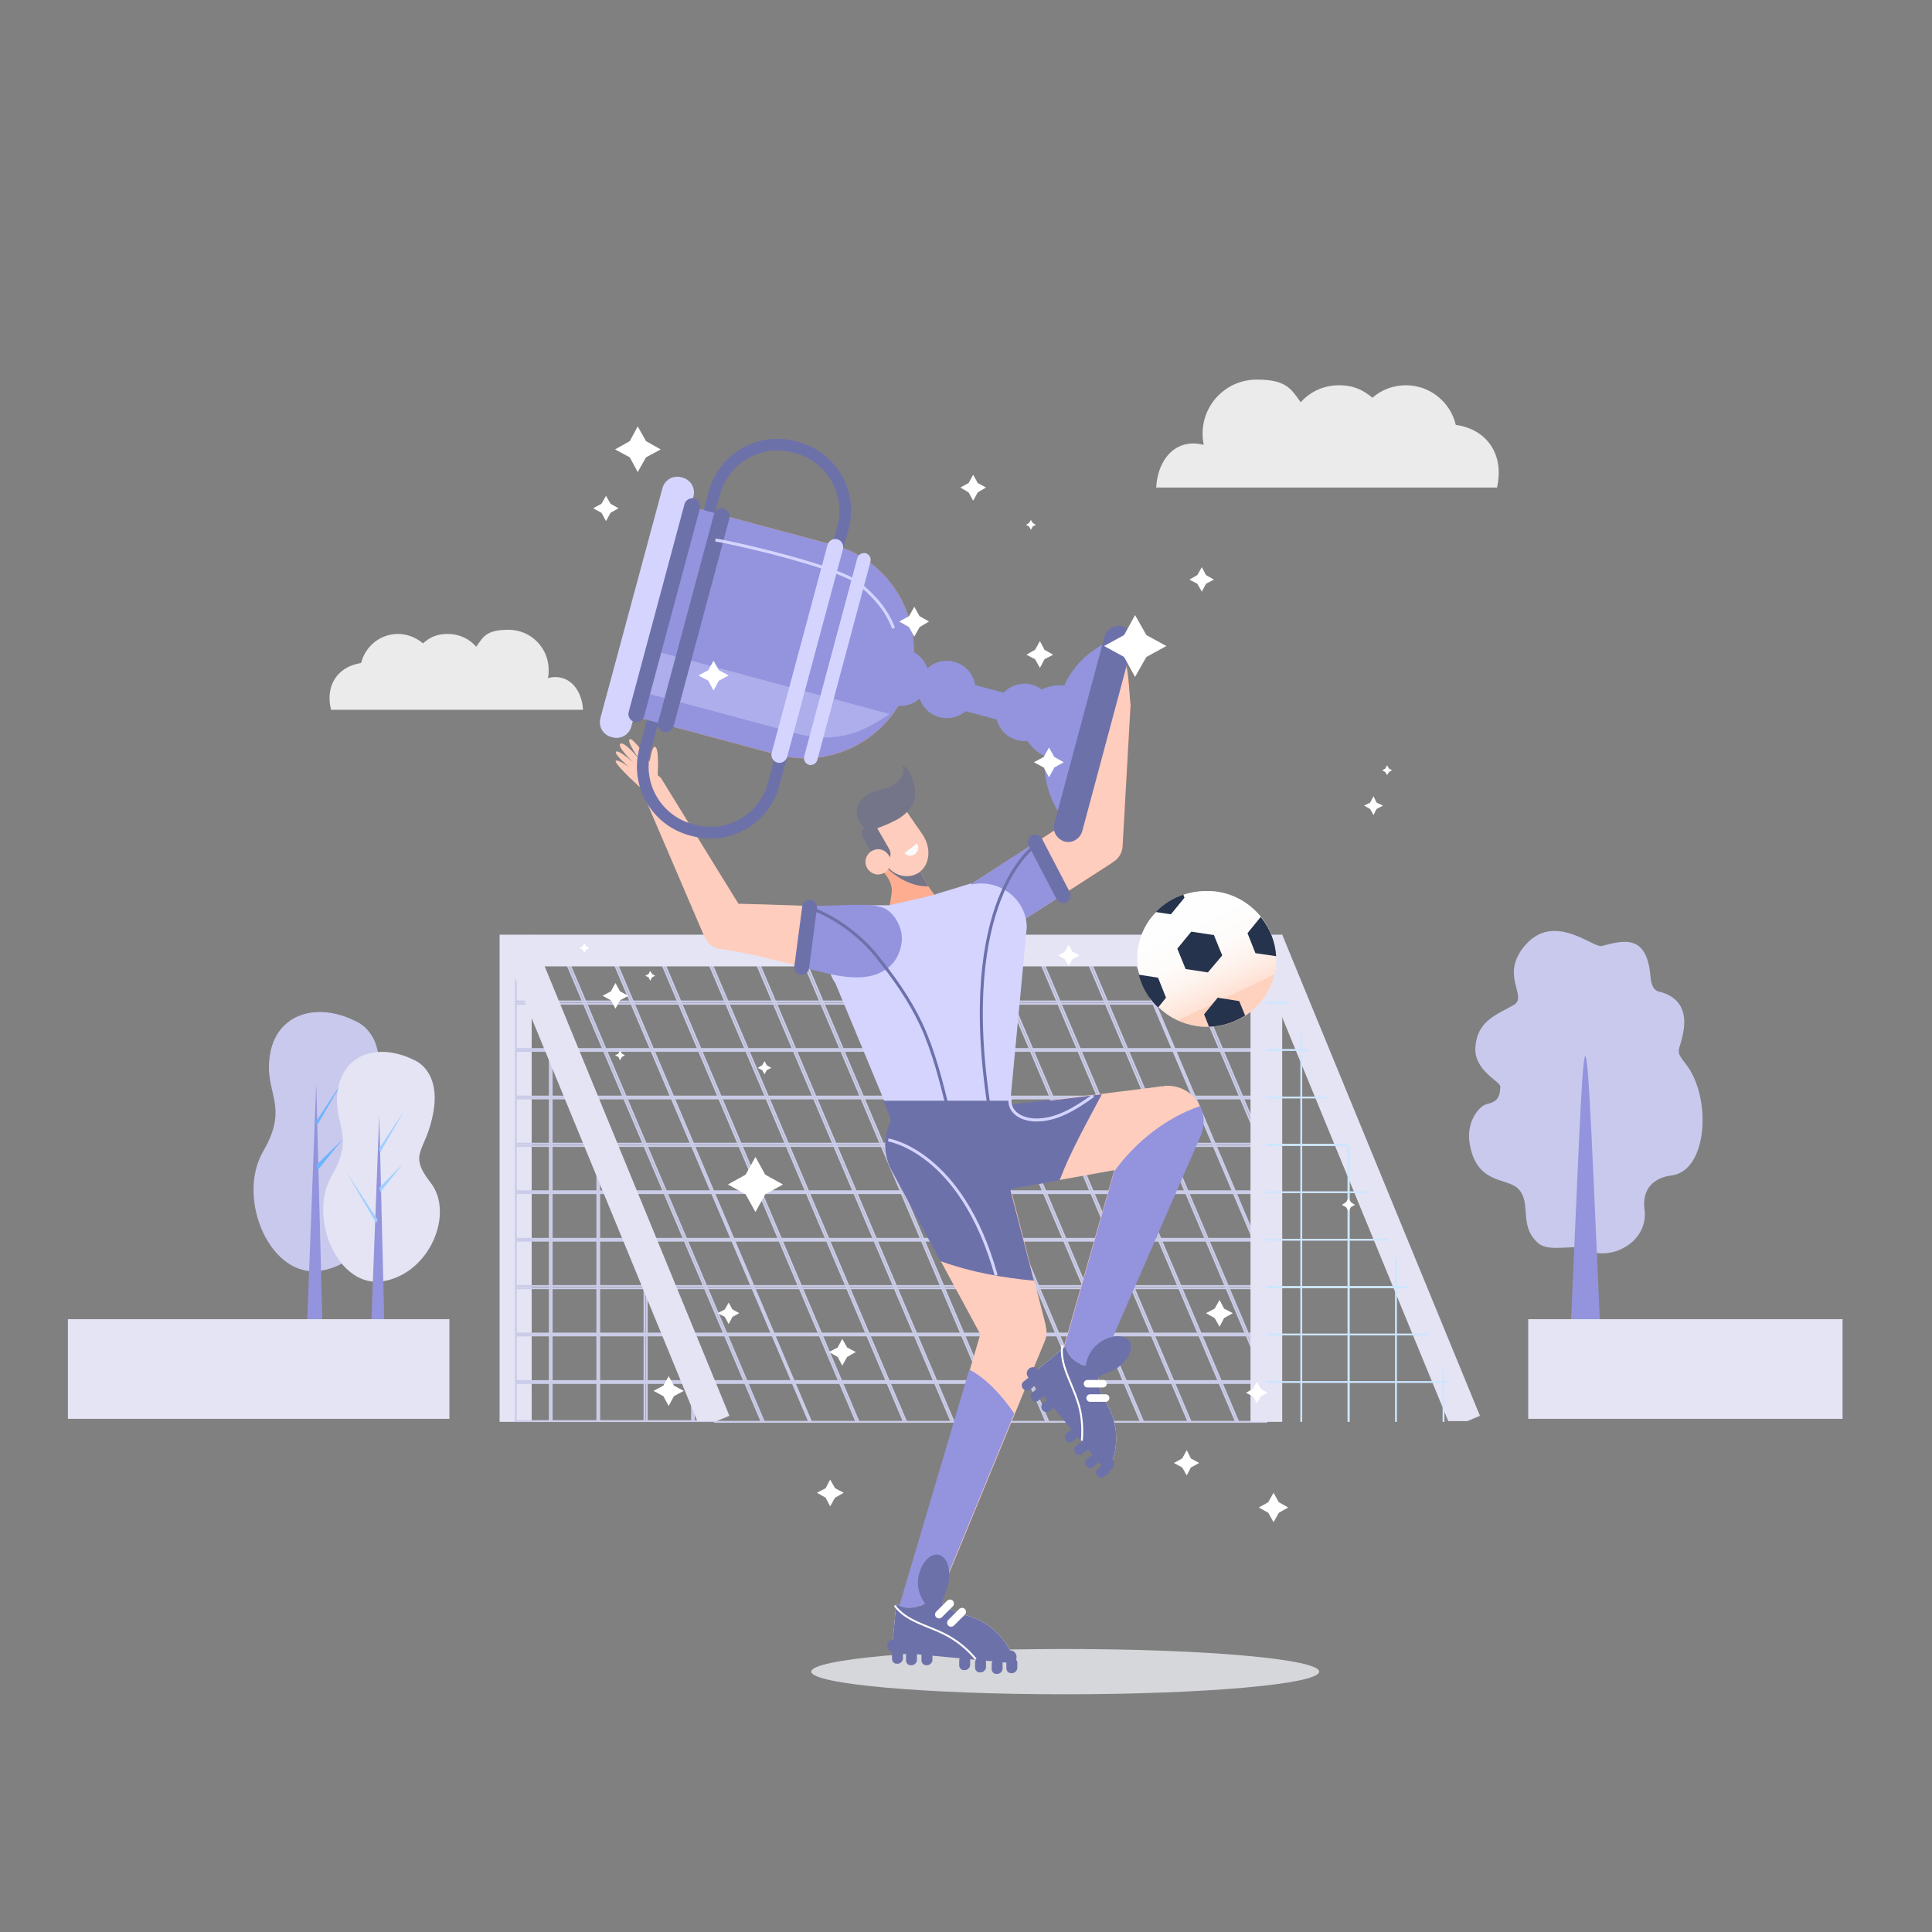 <?xml version="1.0" encoding="UTF-8"?>
<svg id="Layer_1" data-name="Layer 1" xmlns="http://www.w3.org/2000/svg" xmlns:xlink="http://www.w3.org/1999/xlink" version="1.1" viewBox="0 0 512 512">
  <rect x="0" y="0" width="512" height="512" fill="#808080" stroke="none"/>
  <defs>
    <style>
      .cls-1, .cls-2, .cls-3, .cls-4, .cls-5, .cls-6, .cls-7, .cls-8, .cls-9, .cls-10, .cls-11, .cls-12, .cls-13, .cls-14, .cls-15, .cls-16, .cls-17, .cls-18, .cls-19, .cls-20, .cls-21, .cls-22, .cls-23 {
        stroke-width: 0px;
      }

      .cls-1, .cls-17 {
        fill: #e4e4f5;
      }

      .cls-24 {
        stroke: #fff;
        stroke-width: .5px;
      }

      .cls-24, .cls-25, .cls-26, .cls-13, .cls-27, .cls-28, .cls-29, .cls-30 {
        fill: none;
      }

      .cls-24, .cls-25, .cls-26, .cls-27, .cls-28, .cls-29, .cls-30 {
        stroke-miterlimit: 10;
      }

      .cls-31 {
        clip-path: url(#clippath);
      }

      .cls-2, .cls-6 {
        fill: #9394dd;
      }

      .cls-3 {
        fill: #747589;
      }

      .cls-4 {
        fill: #6db4fc;
      }

      .cls-4, .cls-6, .cls-9, .cls-26, .cls-14, .cls-16, .cls-17, .cls-18 {
        fill-rule: evenodd;
      }

      .cls-5 {
        fill: #fd9506;
      }

      .cls-32 {
        clip-path: url(#clippath-1);
      }

      .cls-33 {
        clip-path: url(#clippath-3);
      }

      .cls-34 {
        clip-path: url(#clippath-2);
      }

      .cls-25, .cls-26, .cls-30 {
        stroke: #cacce8;
        stroke-width: .5px;
      }

      .cls-7 {
        fill: #6d71aa;
      }

      .cls-8 {
        fill: #ffad91;
      }

      .cls-9 {
        fill: #d5d7db;
      }

      .cls-10 {
        fill: #fbfbfb;
      }

      .cls-11 {
        fill: #ffcdbd;
      }

      .cls-12 {
        fill: url(#linear-gradient);
        opacity: .5;
      }

      .cls-13, .cls-30 {
        clip-rule: evenodd;
      }

      .cls-27, .cls-28 {
        stroke: #6d71aa;
      }

      .cls-27, .cls-29 {
        stroke-width: .8px;
      }

      .cls-14 {
        fill: #c9c9ee;
      }

      .cls-15, .cls-21 {
        fill: #d4d4ff;
      }

      .cls-16 {
        fill: #9ecfff;
      }

      .cls-18 {
        fill: #ebebeb;
      }

      .cls-19 {
        fill: #cde6ff;
      }

      .cls-28 {
        stroke-width: 3.1px;
      }

      .cls-20 {
        fill: #fff;
      }

      .cls-29 {
        stroke: #d4d4ff;
      }

      .cls-21 {
        opacity: .4;
      }

      .cls-22 {
        fill: #26334c;
      }

      .cls-23 {
        fill: #c15b37;
      }
    </style>
    <clipPath id="clippath">
      <polygon class="cls-13" points="-216.5 376.8 -163.7 376.8 -216.5 251.9 -216.5 376.8 -216.5 376.8"/>
    </clipPath>
    <clipPath id="clippath-1">
      <polygon class="cls-30" points="189.4 376.8 335.6 376.8 335.6 251.9 136.7 251.9 189.4 376.8 189.4 376.8"/>
    </clipPath>
    <clipPath id="clippath-2">
      <polygon class="cls-30" points="189.3 376.6 136.7 251.9 136.7 376.6 189.3 376.6 189.3 376.6"/>
    </clipPath>
    <clipPath id="clippath-3">
      <polygon class="cls-13" points="335.5 376.8 388.3 376.8 335.5 251.9 335.5 376.8 335.5 376.8"/>
    </clipPath>
    <linearGradient id="linear-gradient" x1="933.7" y1="40.2" x2="912.6" y2="8.9" gradientTransform="translate(-508.7 106.8) rotate(8.6) scale(.9 .9)" gradientUnits="userSpaceOnUse">
      <stop offset="0" stop-color="#fda67e"/>
      <stop offset="0" stop-color="#fdad88"/>
      <stop offset="0" stop-color="#fdc3a8"/>
      <stop offset=".1" stop-color="#fed6c3"/>
      <stop offset=".2" stop-color="#fee5d9"/>
      <stop offset=".3" stop-color="#fef0ea"/>
      <stop offset=".4" stop-color="#fef9f6"/>
      <stop offset=".6" stop-color="#fefdfd"/>
      <stop offset="1" stop-color="#fff"/>
    </linearGradient>
  </defs>
  <g class="cls-31">
    <polygon class="cls-19" points="56.8 253.4 -219.7 253.4 -219.7 252.9 56.8 252.9 56.8 253.4 56.8 253.4"/>
    <polygon class="cls-19" points="56.8 266 -219.7 266 -219.7 265.4 56.8 265.4 56.8 266 56.8 266"/>
    <polygon class="cls-19" points="56.8 278.5 -219.7 278.5 -219.7 278 56.8 278 56.8 278.5 56.8 278.5"/>
    <polygon class="cls-19" points="56.8 291.1 -219.7 291.1 -219.7 290.6 56.8 290.6 56.8 291.1 56.8 291.1"/>
    <polygon class="cls-19" points="56.8 303.7 -219.7 303.7 -219.7 303.1 56.8 303.1 56.8 303.7 56.8 303.7"/>
    <polygon class="cls-19" points="56.8 316.2 -219.7 316.2 -219.7 315.7 56.8 315.7 56.8 316.2 56.8 316.2"/>
    <polygon class="cls-19" points="56.8 328.8 -219.7 328.8 -219.7 328.3 56.8 328.3 56.8 328.8 56.8 328.8"/>
    <polygon class="cls-19" points="56.8 341.4 -219.7 341.4 -219.7 340.8 56.8 340.8 56.8 341.4 56.8 341.4"/>
    <polygon class="cls-19" points="56.8 353.9 -219.7 353.9 -219.7 353.4 56.8 353.4 56.8 353.9 56.8 353.9"/>
    <polygon class="cls-19" points="56.8 366.5 -219.7 366.5 -219.7 366 56.8 366 56.8 366.5 56.8 366.5"/>
  </g>
  <path class="cls-14" d="M94.2,270.6s7.9,2.8,5.9,15.2c-2.1,12.4-8,12.3-.9,21.4,7.1,9.1-.1,26.9-13.8,29.5-13.7,2.6-22.9-19-15.7-31.5,7.3-12.5,0-15.4,1.9-26,1.9-10.6,12.4-13.7,22.6-8.6h0Z"/>
  <polygon class="cls-6" points="83.8 287.1 85.7 361 81 361 83.8 287.1 83.8 287.1"/>
  <polygon class="cls-4" points="83.7 297.3 84.1 298.1 91.3 285.8 83.7 297.3 83.7 297.3"/>
  <polygon class="cls-4" points="84.2 310.1 90.9 301.8 83.8 308.8 84.2 310.1 84.2 310.1"/>
  <path class="cls-17" d="M109.7,280.9s7,2.5,5.2,13.5c-1.8,11-7.1,10.9-.8,19,6.3,8,0,23.8-12.3,26.1-12.2,2.3-20.3-16.8-13.9-27.9,6.5-11.1,0-13.6,1.7-23.1s11-12.1,20.1-7.6h0Z"/>
  <polygon class="cls-6" points="100.5 295.5 102.1 361 98 361 100.5 295.5 100.5 295.5"/>
  <polygon class="cls-16" points="100.4 304.5 100.8 305.3 107.1 294.4 100.4 304.5 100.4 304.5"/>
  <polygon class="cls-16" points="100.1 323.3 91.7 310.5 99.7 324.1 100.1 323.3 100.1 323.3"/>
  <polygon class="cls-16" points="100.8 315.9 106.7 308.5 100.5 314.8 100.8 315.9 100.8 315.9"/>
  <path class="cls-14" d="M401.2,266.3c-4.7,2.7-9.7,4.2-10.2,11.2-.5,6.2,6.7,9.1,6.6,10.5-.1,2.9-.9,4-3.6,4.6-2,.5-5.3,4.5-4.6,9.9,1.6,11.4,9.6,9.5,12.8,12.4,1,.9,1.5,2.1,1.8,3.4.7,3.5-.3,7.8,3.7,11.2,2.9,2.5,10.1.1,12.4,1.5,6.3,3.6,17-1.6,15.7-10.7-.5-3.7,1-8,7.2-8.8,9.6-1.2,10.7-20.8,3.7-29.6-2.6-3.3-1.9-3-1-6.6,1-3.8,1.8-10-5.2-12.3-.9-.3-2.7,0-3.1-4.1-.9-11.3-6.9-9.8-12.9-8.2-2.3.6-12.7-9.2-20.4-.1-6.8,8,1,13.4-3,15.8h0Z"/>
  <path class="cls-6" d="M415.5,368.3h9.3c-5.5-121.8-4-113.9-9.3,0h0Z"/>
  <path class="cls-18" d="M87.7,188.1h66.8c-.3-5.6-4-9.8-9.3-8.4.2-.7.2-1.5.2-2.2,0-5.8-4.7-10.6-10.6-10.6s-6.7,1.8-8.6,4.5c-1.8-2.1-4.5-3.4-7.5-3.4s-4.8.9-6.6,2.5c-1.8-1.5-4.1-2.5-6.6-2.5-4.8,0-8.7,3.3-9.8,7.7-5.9.9-9.6,5.6-8,12.3h0Z"/>
  <path class="cls-18" d="M396.6,129.2h-90.2c.4-7.6,5.3-13.2,12.6-11.3-.2-1-.3-2-.3-3,0-7.9,6.4-14.3,14.3-14.3s9.1,2.4,11.7,6c2.5-2.8,6.1-4.5,10.1-4.5s6.5,1.3,8.9,3.3c2.4-2.1,5.5-3.3,8.9-3.3,6.4,0,11.8,4.5,13.2,10.5,8,1.1,13,7.6,10.9,16.7h0Z"/>
  <polygon class="cls-17" points="405 376 488.3 376 488.3 349.6 405 349.6 405 376 405 376"/>
  <polygon class="cls-17" points="18 376 119.1 376 119.1 349.6 18 349.6 18 376 18 376"/>
  <g>
    <g class="cls-32">
      <polygon class="cls-25" points="86.5 251.7 140.9 380 140.5 380.2 86 252 86.5 251.7 86.5 251.7"/>
      <polygon class="cls-25" points="99 251.7 153.5 380 153 380.2 98.6 252 99 251.7 99 251.7"/>
      <polygon class="cls-25" points="111.6 251.7 166.1 380 165.6 380.2 111.1 252 111.6 251.7 111.6 251.7"/>
      <polygon class="cls-25" points="124.2 251.7 178.6 380 178.2 380.2 123.7 252 124.2 251.7 124.2 251.7"/>
      <polygon class="cls-25" points="136.8 251.7 191.2 380 190.7 380.2 136.3 252 136.8 251.7 136.8 251.7"/>
      <polygon class="cls-25" points="149.3 251.7 203.8 380 203.3 380.2 148.8 252 149.3 251.7 149.3 251.7"/>
      <polygon class="cls-25" points="161.9 251.7 216.3 380 215.9 380.2 161.4 252 161.9 251.7 161.9 251.7"/>
      <polygon class="cls-25" points="174.5 251.7 228.9 380 228.4 380.2 174 252 174.5 251.7 174.5 251.7"/>
      <polygon class="cls-25" points="187 251.7 241.5 380 241 380.2 186.5 252 187 251.7 187 251.7"/>
      <polygon class="cls-25" points="199.6 251.7 254.1 380 253.6 380.2 199.1 252 199.6 251.7 199.6 251.7"/>
      <polygon class="cls-25" points="212.2 251.7 266.6 380 266.1 380.2 211.7 252 212.2 251.7 212.2 251.7"/>
      <polygon class="cls-25" points="224.7 251.7 279.2 380 278.7 380.2 224.2 252 224.7 251.7 224.7 251.7"/>
      <polygon class="cls-25" points="237.3 251.7 291.8 380 291.3 380.2 236.8 252 237.3 251.7 237.3 251.7"/>
      <polygon class="cls-25" points="249.9 251.7 304.3 380 303.8 380.2 249.4 252 249.9 251.7 249.9 251.7"/>
      <polygon class="cls-25" points="262.4 251.7 316.9 380 316.4 380.2 261.9 252 262.4 251.7 262.4 251.7"/>
      <polygon class="cls-25" points="275 251.7 329.5 380 329 380.2 274.5 252 275 251.7 275 251.7"/>
      <polygon class="cls-25" points="287.6 251.7 342 380 341.5 380.2 287.1 252 287.6 251.7 287.6 251.7"/>
      <polygon class="cls-25" points="300.1 251.7 354.6 380 354.1 380.2 299.7 252 300.1 251.7 300.1 251.7"/>
      <polygon class="cls-25" points="312.7 251.7 367.2 380 366.7 380.2 312.2 252 312.7 251.7 312.7 251.7"/>
      <polygon class="cls-25" points="325.3 251.7 379.7 380 379.2 380.2 324.8 252 325.3 251.7 325.3 251.7"/>
      <polygon class="cls-25" points="350.7 253.4 74.2 253.4 74.2 252.9 350.7 252.9 350.7 253.4 350.7 253.4"/>
      <polygon class="cls-25" points="356 266 79.5 266 79.5 265.4 356 265.4 356 266 356 266"/>
      <polygon class="cls-25" points="361.4 278.5 84.9 278.5 84.9 278 361.4 278 361.4 278.5 361.4 278.5"/>
      <polygon class="cls-25" points="366.7 291.1 90.2 291.1 90.2 290.6 366.7 290.6 366.7 291.1 366.7 291.1"/>
      <polygon class="cls-25" points="372.1 303.7 95.6 303.7 95.6 303.1 372.1 303.1 372.1 303.7 372.1 303.7"/>
      <polygon class="cls-25" points="377.4 316.2 100.9 316.2 100.9 315.7 377.4 315.7 377.4 316.2 377.4 316.2"/>
      <polygon class="cls-25" points="382.7 328.8 106.2 328.8 106.2 328.3 382.7 328.3 382.7 328.8 382.7 328.8"/>
      <polygon class="cls-25" points="388.1 341.4 111.6 341.4 111.6 340.8 388.1 340.8 388.1 341.4 388.1 341.4"/>
      <polygon class="cls-25" points="393.4 353.9 116.9 353.9 116.9 353.4 393.4 353.4 393.4 353.9 393.4 353.9"/>
      <polygon class="cls-25" points="398.7 366.5 122.2 366.5 122.2 366 398.7 366 398.7 366.5 398.7 366.5"/>
    </g>
    <polygon class="cls-26" points="189.4 376.8 335.6 376.8 335.6 251.9 136.7 251.9 189.4 376.8 189.4 376.8"/>
  </g>
  <polygon class="cls-1" points="132.4 376.8 132.4 251.9 132.4 247.7 136.7 247.7 339.8 247.7 339.8 376.8 331.4 376.8 331.4 256.1 140.9 256.1 140.9 376.8 132.4 376.8 132.4 376.8"/>
  <g>
    <g class="cls-34">
      <polygon class="cls-25" points="146.2 251.8 146.2 380.1 145.7 380.1 145.7 251.8 146.2 251.8 146.2 251.8"/>
      <polygon class="cls-25" points="158.8 251.8 158.8 380.1 158.3 380.1 158.3 251.8 158.8 251.8 158.8 251.8"/>
      <polygon class="cls-25" points="171.4 251.8 171.4 380.1 170.8 380.1 170.8 251.8 171.4 251.8 171.4 251.8"/>
      <polygon class="cls-25" points="183.9 251.8 183.9 380.1 183.4 380.1 183.4 251.8 183.9 251.8 183.9 251.8"/>
      <polygon class="cls-25" points="409.9 253.4 133.4 253.4 133.4 252.9 409.9 252.9 409.9 253.4 409.9 253.4"/>
      <polygon class="cls-25" points="409.9 266 133.4 266 133.4 265.4 409.9 265.4 409.9 266 409.9 266"/>
      <polygon class="cls-25" points="409.9 278.5 133.4 278.5 133.4 278 409.9 278 409.9 278.5 409.9 278.5"/>
      <polygon class="cls-25" points="409.9 291.1 133.4 291.1 133.4 290.6 409.9 290.6 409.9 291.1 409.9 291.1"/>
      <polygon class="cls-25" points="409.9 303.7 133.4 303.7 133.4 303.1 409.9 303.1 409.9 303.7 409.9 303.7"/>
      <polygon class="cls-25" points="409.9 316.2 133.4 316.2 133.4 315.7 409.9 315.7 409.9 316.2 409.9 316.2"/>
      <polygon class="cls-25" points="409.9 328.8 133.4 328.8 133.4 328.3 409.9 328.3 409.9 328.8 409.9 328.8"/>
      <polygon class="cls-25" points="409.9 341.4 133.4 341.4 133.4 340.8 409.9 340.8 409.9 341.4 409.9 341.4"/>
      <polygon class="cls-25" points="409.9 353.9 133.4 353.9 133.4 353.4 409.9 353.4 409.9 353.9 409.9 353.9"/>
      <polygon class="cls-25" points="409.9 366.5 133.4 366.5 133.4 366 409.9 366 409.9 366.5 409.9 366.5"/>
    </g>
    <polygon class="cls-26" points="189.3 376.6 136.7 251.9 136.7 376.6 189.3 376.6 189.3 376.6"/>
  </g>
  <polygon class="cls-1" points="339.8 247.7 392.2 375.2 388.9 376.6 383.8 376.6 332.1 250.9 339.8 247.7 339.8 247.7"/>
  <polygon class="cls-1" points="140.9 247.7 193.3 375.2 189.9 376.6 184.8 376.6 133.1 250.9 140.9 247.7 140.9 247.7"/>
  <g class="cls-33">
    <polygon class="cls-19" points="345.1 251.8 345.1 380.1 344.6 380.1 344.6 251.8 345.1 251.8 345.1 251.8"/>
    <polygon class="cls-19" points="357.7 251.8 357.7 380.1 357.1 380.1 357.1 251.8 357.7 251.8 357.7 251.8"/>
    <polygon class="cls-19" points="370.2 251.8 370.2 380.1 369.7 380.1 369.7 251.8 370.2 251.8 370.2 251.8"/>
    <polygon class="cls-19" points="382.8 251.8 382.8 380.1 382.3 380.1 382.3 251.8 382.8 251.8 382.8 251.8"/>
    <polygon class="cls-19" points="608.8 253.4 332.3 253.4 332.3 252.9 608.8 252.9 608.8 253.4 608.8 253.4"/>
    <polygon class="cls-19" points="608.8 266 332.3 266 332.3 265.4 608.8 265.4 608.8 266 608.8 266"/>
    <polygon class="cls-19" points="608.8 278.5 332.3 278.5 332.3 278 608.8 278 608.8 278.5 608.8 278.5"/>
    <polygon class="cls-19" points="608.8 291.1 332.3 291.1 332.3 290.6 608.8 290.6 608.8 291.1 608.8 291.1"/>
    <polygon class="cls-19" points="608.8 303.7 332.3 303.7 332.3 303.1 608.8 303.1 608.8 303.7 608.8 303.7"/>
    <polygon class="cls-19" points="608.8 316.2 332.3 316.2 332.3 315.7 608.8 315.7 608.8 316.2 608.8 316.2"/>
    <polygon class="cls-19" points="608.8 328.8 332.3 328.8 332.3 328.3 608.8 328.3 608.8 328.8 608.8 328.8"/>
    <polygon class="cls-19" points="608.8 341.4 332.3 341.4 332.3 340.8 608.8 340.8 608.8 341.4 608.8 341.4"/>
    <polygon class="cls-19" points="608.8 353.9 332.3 353.9 332.3 353.4 608.8 353.4 608.8 353.9 608.8 353.9"/>
    <polygon class="cls-19" points="608.8 366.5 332.3 366.5 332.3 366 608.8 366 608.8 366.5 608.8 366.5"/>
  </g>
  <path class="cls-9" d="M282.3,437c37.2,0,67.3,2.7,67.3,6s-30.2,6-67.3,6-67.3-2.7-67.3-6,30.2-6,67.3-6h0Z"/>
  <g>
    <path class="cls-11" d="M308.5,287.9h-.9c0,.1-41.8,5.2-41.8,5.2-.2,0-.4,0-.6,0-6,1.1-10,6.8-8.9,12.8,1.1,6,6.8,10,12.8,8.9h0s26.2-4.7,26.2-4.7l-15,52.5c-.7,2.4.5,5,2.8,6,2.6,1.1,5.5,0,6.6-2.6l28.4-65.1c.6-1.5.9-3.2.7-4.9-.6-5.2-5.3-8.8-10.5-8.2Z"/>
    <g>
      <path class="cls-11" d="M239.6,249.8c-.4,2.5-1.8,5-4.1,6.7-6.6,5-16.5,1.1-23.7-.5-6.6-1.5-13.4-3.5-20.1-4.4,0,0-.8-.1-.8-.1-1.8-.2-3.4-1.4-4.2-3.2l-16.8-39.2c0-.2-.1-.4-.2-.5-.3-1.2.2-2.5,1.4-3.2,1-.6,2.1-.6,3.1,0,.4.2.8.6,1.1,1l14.1,22.9,6.3,10.2,7.4.2,11.7.4,10.8.3,6.4.2c.3,0,.6,0,.8,0,5.4.7,7.4,5,6.7,9.1Z"/>
      <path class="cls-8" d="M242.7,227.2c1,4,3,7.8,5.8,10.9-.5,1.3-1.8,2.1-3.1,2.8-1.3.7-2.8.7-4.2,1-2.6.5-4.5.6-5.7-1,.3-.6.6-3,.8-4.3.3-2.3-1.1-4.5-2.8-6.2,3-.9,6.4-1.9,9.2-3.1Z"/>
      <path class="cls-3" d="M246.1,235c-1.6-2.4-2.7-5-3.4-7.8-2.4,1.1-5.2,2-7.8,2.7,3,3,7.1,5.1,11.2,5Z"/>
      <path class="cls-23" d="M222.1,261.1l17.5,43.3,27.8-7.8,3.6-50.3c0-7.9-7.6-13.5-15.2-11.2l-27.3,8c-7.6,2.3-10.9,11.3-6.5,17.9Z"/>
      <path class="cls-11" d="M163.1,201.7c.5-.8,3.7,1.7,3.7,1.7,0,0-3.9-3.4-3.6-4.1.5-1,4.9,3,4.9,3,0,0-4.7-4.4-3.7-5.2,1-.8,5.1,4.2,5.1,4.2,0,0-3.6-4.9-2.6-5.4.9-.5,5.3,5.9,5.3,5.9,0,0,.5-3.9,1.3-3.9,1.1,0,.9,5.2.8,7.4,0,.6-.2,1.3-.5,1.8v.3c-1.1,1.7-3.4,2.1-4.8.7-2.7-2.5-6.2-6-5.8-6.4Z"/>
      <g>
        <path class="cls-23" d="M298.1,175.9c-.9-.1-1,3.5-1,3.5,0,0-.2-4.8-.8-5-1-.3-.7,5.1-.7,5.1,0,0-.5-5.9-1.6-5.7-1.1.2,0,6,0,6,0,0-1.4-5.4-2.4-5.1-.9.3,1.2,7.3,1.2,7.3,0,0-3.1-2.2-3.6-1.6-.8,1,5.7,5.8,5.7,5.8l4.7,1.2s-.6-11.3-1.4-11.5Z"/>
        <path class="cls-23" d="M264.3,248.3l30.2-19.5.7-.5c1.4-.9,2.2-2.4,2.3-4l2.1-37.3c0-1.4-1-2.7-2.5-2.8-1.2-.1-2.3.5-2.6,1.6l-12.1,34.8,3-4.4-30.2,19.5c-3.4,2.2-4.2,6.8-1.6,10.3,2.5,3.5,7.4,4.5,10.8,2.3Z"/>
      </g>
      <g>
        <path class="cls-11" d="M298.1,175.9c-.9-.1-1,3.5-1,3.5,0,0-.2-4.8-.8-5-1-.3-.7,5.1-.7,5.1,0,0-.5-5.9-1.6-5.7-1.1.2,0,6,0,6,0,0-1.4-5.4-2.4-5.1-.9.3,1.2,7.3,1.2,7.3,0,0-3.1-2.2-3.6-1.6-.8,1,5.7,5.8,5.7,5.8l4.7,1.2s-.6-11.3-1.4-11.5Z"/>
        <path class="cls-11" d="M264.3,248.3l30.2-19.5.7-.5c1.4-.9,2.2-2.4,2.3-4l2.1-37.3c0-1.4-1-2.7-2.5-2.8-1.2-.1-2.3.5-2.6,1.6l-12.1,34.8,3-4.4-30.2,19.5c-3.4,2.2-4.2,6.8-1.6,10.3,2.5,3.5,7.4,4.5,10.8,2.3Z"/>
      </g>
      <path class="cls-2" d="M275.4,222.6l-19.2,12.4c-3.4,2.2-4.2,6.8-1.6,10.3,2.5,3.5,7.4,4.5,10.8,2.3l16.6-10.7c-1.3-5.2-3.3-10.3-6.6-14.3Z"/>
      <path class="cls-11" d="M230.3,222.7l4.2,6.1c.6.9,1.3,1.6,2.1,2.2,2,1.4,4.5,1.6,6.5.5.2-.1.4-.2.6-.4,2.8-2.1,3.1-6.5.8-9.9l-1.3-1.9-.5-.7-2.4-3.5c-2.2-3.2-6-4.3-8.8-2.6-.1,0-.3.2-.4.3-2.4,1.8-3,5.3-1.7,8.3.2.5.5,1,.8,1.5Z"/>
      <path class="cls-10" d="M239.7,226.1c.7.8,1.9.9,2.8.2.9-.7,1.1-1.9.5-2.8l-3.3,2.6Z"/>
    </g>
    <path class="cls-11" d="M277.1,351.1l-.4-1.6-12.8-49.8c-.3-1.1-.7-2.3-1.3-3.3-3.9-7.2-12.9-9.9-20.1-6-7.2,3.9-9.9,12.9-6,20.1l23.3,43.1-21.7,73.2c-.4,1.5.2,6.2,1.6,6.8,1.6.7,5-.2,5.7-1.8l31.4-76.2c.6-1.3.7-2.8.3-4.3Z"/>
    <path class="cls-2" d="M318.1,293.1c-8.9,3-17.2,9.5-22.8,17.3l-14.9,52.3c-.7,2.4.5,5,2.8,6,2.6,1.1,5.5,0,6.6-2.6l28.4-65.1c.6-1.5.9-3.2.7-4.9-.1-1.1-.4-2.1-.9-3Z"/>
    <path class="cls-2" d="M256.9,362.9l-18.9,63.8c-.4,1.5.2,6.2,1.6,6.8,1.6.7,5-.2,5.7-1.8l23.5-57.1c-3.4-4.9-7.3-9.2-12-11.7Z"/>
    <path class="cls-15" d="M272.1,298l-4.5-3.7c0-.1,0-.6,0-.8l4.5-47.7c0-7.5-7.3-13-14.7-11.4,0-.1,0-.2,0-.3l-9.2,2.8s0,0,0,0c0,0,0,0-.7.3l-11.9,2.7c-1.6,0-6.5,0-6.5,0,0,0,.4.9.9,2.3l-1.8.5c-7.9,2.3-11.3,11.3-6.8,17.9l14.7,35.4c1.1,5.2,3.8,10.3,7.3,14.4,3.6,4.2,8.8,7.2,14.4,7.6,5.6.4,11.5-2.2,14.3-6.9,3.6-5.8,1.5-6.5-.1-13.1Z"/>
    <path class="cls-7" d="M269,314.9h0s11.8-2.1,11.8-2.1c3-7.9,7.3-15.4,11.2-22.8l-13.9,1.7c0,0,0-.1,0-.2l-10.4,1.2c0-.3,0-.6,0-1h-33.6l1.9,4.7c0,.2,0,.4.1.5-2,4.1-2.1,9.2.3,13.5l12.8,23.8c8,2.9,16.3,4.4,24.8,5.2l-6.2-23.9c.2-.2.5-.4.7-.5.1,0,.3,0,.4,0Z"/>
    <g>
      <g>
        <path class="cls-20" d="M286.3,361.5c1.6.7,3.6.7,5.4.6-.6,1.6-.8,3.4-.5,5,.5,2.5,2,4.6,3.1,6.9,2,4.5,2,9.9,0,14.4l-20.4-24.6,8.5-7c.5,2.1,1.9,3.8,4.1,4.7Z"/>
        <path class="cls-7" d="M286.3,361.5c1.6.7,3.6.7,5.4.6-.6,1.6-.8,3.4-.5,5,.5,2.5,2,4.6,3.1,6.9,2,4.5,2,9.9,0,14.4l-20.4-24.6,8.5-7c.5,2.1,1.9,3.8,4.1,4.7Z"/>
        <path class="cls-7" d="M292.4,389l-19.9-24c-.6-.7-.5-1.7.2-2.3h0c.7-.6,1.7-.5,2.3.2l19.9,24c.6.7.5,1.7-.2,2.3h0c-.7.6-1.7.5-2.3-.2Z"/>
        <path class="cls-7" d="M274,367.4l-1,.8c-.6.5-1.5.4-1.9-.2h0c-.5-.6-.4-1.5.2-1.9l1-.8c.6-.5,1.5-.4,1.9.2h0c.5.6.4,1.5-.2,1.9Z"/>
        <path class="cls-7" d="M276.3,370.3l-1,.8c-.6.5-1.5.4-1.9-.2h0c-.5-.6-.4-1.5.2-1.9l1-.8c.6-.5,1.5-.4,1.9.2h0c.5.6.4,1.5-.2,1.9Z"/>
        <path class="cls-7" d="M279.2,373.1l-1,.8c-.6.5-1.5.4-1.9-.2h0c-.5-.6-.4-1.5.2-1.9l1-.8c.6-.5,1.5-.4,1.9.2h0c.5.6.4,1.5-.2,1.9Z"/>
        <path class="cls-7" d="M285.4,381.1l-1,.8c-.6.5-1.5.4-1.9-.2h0c-.5-.6-.4-1.5.2-1.9l1-.8c.6-.5,1.5-.4,1.9.2h0c.5.6.4,1.5-.2,1.9Z"/>
        <path class="cls-7" d="M287.9,384.5l-1,.8c-.6.5-1.5.4-1.9-.2h0c-.5-.6-.4-1.5.2-1.9l1-.8c.6-.5,1.5-.4,1.9.2h0c.5.6.4,1.5-.2,1.9Z"/>
        <path class="cls-7" d="M290.8,387.9l-1,.8c-.6.5-1.5.4-1.9-.2h0c-.5-.6-.4-1.5.2-1.9l1-.8c.6-.5,1.5-.4,1.9.2h0c.5.6.4,1.5-.2,1.9Z"/>
        <path class="cls-7" d="M293.7,390.5l-1,.8c-.6.5-1.5.4-1.9-.2h0c-.5-.6-.4-1.5.2-1.9l1-.8c.6-.5,1.5-.4,1.9.2h0c.5.6.4,1.5-.2,1.9Z"/>
      </g>
      <path class="cls-20" d="M292.3,367.7h-4.1c-.6,0-1-.5-1-1h0c0-.6.5-1,1-1h4.1c.6,0,1,.5,1,1h0c0,.6-.5,1-1,1Z"/>
      <path class="cls-20" d="M293,371.5h-4.1c-.6,0-1-.5-1-1h0c0-.6.5-1,1-1h4.1c.6,0,1,.5,1,1h0c0,.6-.5,1-1,1Z"/>
      <path class="cls-24" d="M286.7,381.8c.3-3.6,0-7.3-1.2-10.7-1.6-4.9-4.7-9.6-4-14.6"/>
      <path class="cls-7" d="M287.6,363.5c0-2.2.7-4.4,2.1-6.1,1.4-1.7,3.4-2.9,5.6-3.2,1.4-.2,3.1,0,3.9,1.1,1,1.3.4,3.2-.5,4.6-.8,1.2-1.9,2.2-3.2,3-1.2.7-4,1.4-4.9,2.6-1.6-.3-1.3-1.8-3-1.9Z"/>
    </g>
    <g>
      <g>
        <path class="cls-20" d="M243.8,425.6c1.6-.7,3.1-2,4.2-3.4.7,1.6,1.8,3,3.2,3.9,2.1,1.4,4.7,1.8,7,2.7,4.6,1.8,8.4,5.6,10.2,10.2l-31.9-3,1-11c1.8,1.2,4.1,1.4,6.2.5Z"/>
        <path class="cls-7" d="M243.8,425.6c1.6-.7,3.1-2,4.2-3.4.7,1.6,1.8,3,3.2,3.9,2.1,1.4,4.7,1.8,7,2.7,4.6,1.8,8.4,5.6,10.2,10.2l-31.9-3,1-11c1.8,1.2,4.1,1.4,6.2.5Z"/>
        <path class="cls-7" d="M267.6,440.7l-31-2.9c-.9,0-1.5-.9-1.5-1.8h0c0-.9.9-1.6,1.8-1.5l31,2.9c.9,0,1.5.9,1.5,1.8h0c0,.9-.9,1.6-1.8,1.5Z"/>
        <path class="cls-7" d="M239.3,438.4v1.3c-.2.8-.9,1.3-1.7,1.2h0c-.8,0-1.3-.8-1.2-1.5v-1.3c.2-.8.9-1.3,1.7-1.2h0c.8,0,1.3.8,1.2,1.5Z"/>
        <path class="cls-7" d="M243,438.8v1.3c-.2.8-.9,1.3-1.7,1.2h0c-.8,0-1.3-.8-1.2-1.5v-1.3c.2-.8.9-1.3,1.7-1.2h0c.8,0,1.3.8,1.2,1.5Z"/>
        <path class="cls-7" d="M247.1,438.8v1.3c-.2.8-.9,1.3-1.7,1.2h0c-.8,0-1.3-.8-1.2-1.5v-1.3c.2-.8.9-1.3,1.7-1.2h0c.8,0,1.3.8,1.2,1.5Z"/>
        <path class="cls-7" d="M257.1,440.1v1.3c-.2.8-.9,1.3-1.7,1.2h0c-.8,0-1.3-.8-1.2-1.5v-1.3c.2-.8.9-1.3,1.7-1.2h0c.8,0,1.3.8,1.2,1.5Z"/>
        <path class="cls-7" d="M261.3,440.7v1.3c-.2.8-.9,1.3-1.7,1.2h0c-.8,0-1.3-.8-1.2-1.5v-1.3c.2-.8.9-1.3,1.7-1.2h0c.8,0,1.3.8,1.2,1.5Z"/>
        <path class="cls-7" d="M265.7,441.1v1.3c-.2.8-.9,1.3-1.7,1.2h0c-.8,0-1.3-.8-1.2-1.5v-1.3c.2-.8.9-1.3,1.7-1.2h0c.8,0,1.3.8,1.2,1.5Z"/>
        <path class="cls-7" d="M269.6,440.9v1.3c-.2.8-.9,1.3-1.7,1.2h0c-.8,0-1.3-.8-1.2-1.5v-1.3c.2-.8.9-1.3,1.7-1.2h0c.8,0,1.3.8,1.2,1.5Z"/>
      </g>
      <path class="cls-20" d="M252.5,425.7l-2.9,2.9c-.4.4-1.1.4-1.5,0h0c-.4-.4-.4-1.1,0-1.5l2.9-2.9c.4-.4,1.1-.4,1.5,0h0c.4.4.4,1.1,0,1.5Z"/>
      <path class="cls-20" d="M255.7,427.9l-2.9,2.9c-.4.4-1.1.4-1.5,0h0c-.4-.4-.4-1.1,0-1.5l2.9-2.9c.4-.4,1.1-.4,1.5,0h0c.4.4.4,1.1,0,1.5Z"/>
      <path class="cls-24" d="M258.6,439.7c-2.3-2.8-5.2-5.1-8.4-6.7-4.6-2.3-10.1-3.4-13.1-7.5"/>
      <path class="cls-7" d="M246.2,426.1c-1.6-1.5-2.7-3.6-2.9-5.8-.2-2.2.4-4.5,1.7-6.3.8-1.2,2.2-2.2,3.6-2,1.6.3,2.6,2,2.8,3.6.3,1.4.2,3-.1,4.4-.3,1.4-1.8,3.8-1.6,5.2-1.4.9-2.2-.3-3.5.8Z"/>
    </g>
    <path class="cls-2" d="M233.9,240.5c-.3,0-2.1-.7-4.1-.7h-4.9c0,.1-10.3.3-10.3.3h-.5c-1.3,5.2-2.1,10.6-2.5,16,7.2,1.6,17.1,5.4,23.6.5,2.2-1.7,3.3-4,3.7-6.6.7-4.2-2.3-8.7-5.1-9.5Z"/>
    <path class="cls-29" d="M235.4,302.1s19.4,2.9,28.6,35.9"/>
    <path class="cls-29" d="M267.8,290.9c-.5,1.6.3,3.4,1.7,4.4,1.3,1,3,1.4,4.7,1.5,5.7.2,10.9-3.1,15.5-6.4"/>
    <path class="cls-27" d="M213.7,240.3c7,2.2,13.9,7.3,18.4,12.8,4.7,5.8,8.9,11.7,12.1,18.5,3.3,7.2,5.2,14.9,7.1,22.6"/>
    <path class="cls-27" d="M274.1,224.3s-20.6,14.2-11.9,69.5"/>
    <g>
      <path class="cls-20" d="M338,256.9c-.8,5.2-3.8,9.5-7.9,12.2-2.8,1.8-6.1,2.9-9.6,3-1.1,0-2.3,0-3.4-.2-4-.6-7.4-2.4-10.1-5-2.5-2.4-4.3-5.4-5.1-8.7-.5-2.2-.7-4.5-.3-6.9.6-3.8,2.3-7.1,4.8-9.6,2-2.1,4.5-3.7,7.3-4.6,2.7-.9,5.8-1.2,8.8-.8,4.8.7,8.8,3.2,11.6,6.6,2.4,2.9,3.9,6.6,4.1,10.5,0,1.2,0,2.3-.2,3.5Z"/>
      <path class="cls-12" d="M338,256.9c-.8,5.2-3.8,9.5-7.9,12.2-2.8,1.8-6.1,2.9-9.6,3-1.1,0-2.3,0-3.4-.2-4-.6-7.4-2.4-10.1-5-2.5-2.4-4.3-5.4-5.1-8.7-.5-2.2-.7-4.5-.3-6.9.6-3.8,2.3-7.1,4.8-9.6,2-2.1,4.5-3.7,7.3-4.6,2.7-.9,5.8-1.2,8.8-.8,4.8.7,8.8,3.2,11.6,6.6,2.4,2.9,3.9,6.6,4.1,10.5,0,1.2,0,2.3-.2,3.5Z"/>
      <polygon class="cls-22" points="321.7 247.8 315.7 246.9 312 251.4 314.2 256.8 320.1 257.7 323.9 253.2 321.7 247.8"/>
      <path class="cls-22" d="M330,269.1c-2.8,1.8-6.1,2.9-9.6,3l-1.3-3.3,3.6-4.4,5.7.9,1.6,3.9Z"/>
      <path class="cls-22" d="M338.2,253.4l-5.5-.8-2.1-5.3,3.5-4.3c2.4,2.9,3.9,6.6,4.1,10.5Z"/>
      <path class="cls-22" d="M313.9,237.9l-3.6,4.4-4-.6c2-2.1,4.5-3.7,7.3-4.6l.3.8Z"/>
      <path class="cls-22" d="M309.1,264.3l-2.2,2.7c-2.5-2.4-4.3-5.4-5.1-8.7l5.1.8,2.1,5.3Z"/>
    </g>
    <path class="cls-7" d="M212.2,258.3h0c-1.1-.1-1.8-1.1-1.7-2.2l2.1-15.9c.1-1.1,1.1-1.8,2.2-1.7h0c1.1.1,1.8,1.1,1.7,2.2l-2.1,15.9c-.1,1.1-1.1,1.8-2.2,1.7Z"/>
    <path class="cls-7" d="M282.7,239.1h0c-1,.5-2.2.1-2.7-.8l-7.4-14.2c-.5-1-.1-2.2.8-2.7h0c1-.5,2.2-.1,2.7.8l7.4,14.2c.5,1,.1,2.2-.8,2.7Z"/>
    <g>
      <path class="cls-5" d="M165.2,189.1c.3,0,.5.2.8.2l39.9,10.7c15.3,4.1,31.2-5,35.3-20.3h0c4.1-15.3-5-31.2-20.3-35.3l-39.9-10.7c-.3,0-.6-.1-.8-.2l-15,55.6Z"/>
      <path class="cls-28" d="M201.5,121h7.3c9.5,0,17.3,7.7,17.3,17.3v.7c0,9.5-7.7,17.3-17.3,17.3h-7.3c-9.5,0-17.3-7.7-17.3-17.3v-.7c0-9.5,7.7-17.3,17.3-17.3Z" transform="translate(18.1 300.7) rotate(-74.9)"/>
      <path class="cls-28" d="M185.1,181.9h7.3c9.5,0,17.3,7.7,17.3,17.3v.7c0,9.5-7.7,17.3-17.3,17.3h-7.3c-9.5,0-17.3-7.7-17.3-17.3v-.7c0-9.5,7.7-17.3,17.3-17.3Z" transform="translate(-52.9 330) rotate(-74.9)"/>
      <path class="cls-2" d="M165.2,189.1c.3,0,.5.2.8.2l39.9,10.7c15.3,4.1,31.2-5,35.3-20.3h0c4.1-15.3-5-31.2-20.3-35.3l-39.9-10.7c-.3,0-.6-.1-.8-.2l-15,55.6Z"/>
      <path class="cls-15" d="M139.8,156.5h63.1c2.3,0,4.1,1.8,4.1,4.1v.3c0,2.3-1.8,4.1-4.1,4.1h-63.1c-2.3,0-4.1-1.8-4.1-4.1v-.3c0-2.3,1.8-4.1,4.1-4.1Z" transform="translate(-28.4 284.5) rotate(-74.9)"/>
      <path class="cls-2" d="M243.1,181.5l46.6,12.6,6.8-25.2c-6.5,2.3-11.6,6.5-14.5,12.8-3.1-.5-7.5,1-8.9,3.8l-30.4-8.2s-.4,4.6.3,4.2Z"/>
      <path class="cls-2" d="M243.3,180.9l46.6,12.6-6.8,25.2c-4.5-5.3-6.8-11.4-6.1-18.3-2.9-1.1-6-4.7-5.8-7.8l-30.4-8.2s2-4.2,2.4-3.5Z"/>
      <circle class="cls-2" cx="251" cy="182.8" r="7.6" transform="translate(-8.8 352.9) rotate(-69.3)"/>
      <circle class="cls-2" cx="271.4" cy="188.5" r="7.6" transform="translate(-15.2 353.1) rotate(-64.6)"/>
      <path class="cls-2" d="M240.6,172.2c4,1.1,6.4,5.2,5.3,9.3s-5.2,6.4-9.3,5.3c-4-1.1-6.4-5.2-5.3-9.3,1.1-4,5.2-6.4,9.3-5.3Z"/>
      <path class="cls-21" d="M159.8,187.4c3.8,1.8,8.9-.2,10.4-4l40.6,10.9c9.3,2.7,17,.6,24.9-5.1l-69.2-18.6-1.7-.5-4.9,17.3Z"/>
      <path class="cls-7" d="M185.5,134.7l-14.8,55.1c-.3,1.1-1.5,1.8-2.6,1.5h0c-1.1-.3-1.8-1.5-1.5-2.6l14.8-55.1c.3-1.1,1.5-1.8,2.6-1.5h0c1.1.3,1.8,1.5,1.5,2.6Z"/>
      <path class="cls-7" d="M193.3,137.4l-14.8,55.1c-.3,1.1-1.5,1.8-2.6,1.5h0c-1.1-.3-1.8-1.5-1.5-2.6l14.8-55.1c.3-1.1,1.5-1.8,2.6-1.5h0c1.1.3,1.8,1.5,1.5,2.6Z"/>
      <path class="cls-15" d="M223.4,145.5l-14.8,55.1c-.3,1.1-1.5,1.8-2.6,1.5h0c-1.1-.3-1.8-1.5-1.5-2.6l14.8-55.1c.3-1.1,1.5-1.8,2.6-1.5h0c1.1.3,1.8,1.5,1.5,2.6Z"/>
      <path class="cls-15" d="M230.7,148.8l-14.1,52.6c-.3,1-1.3,1.5-2.2,1.3h0c-1-.3-1.5-1.3-1.3-2.2l14.1-52.6c.3-1,1.3-1.5,2.2-1.3h0c1,.3,1.5,1.3,1.3,2.2Z"/>
      <path class="cls-29" d="M189.6,143.1c6.7,1.1,32.3,7.2,37.7,11.3,4.1,3.2,7.7,7.2,9.5,12.1"/>
      <path class="cls-7" d="M300.1,170.7l-13.3,49.6c-.6,2-2.7,3.3-4.7,2.7h0c-2-.6-3.3-2.7-2.7-4.7l13.3-49.6c.6-2,2.7-3.3,4.7-2.7h0c2,.6,3.3,2.7,2.7,4.7Z"/>
    </g>
    <g>
      <polygon class="cls-20" points="200.2 306.6 202.8 311.3 207.5 313.9 202.8 316.5 200.2 321.2 197.6 316.5 192.9 313.9 197.6 311.3 200.2 306.6"/>
      <polygon class="cls-20" points="163.1 260.5 164.3 262.7 166.5 263.9 164.3 265.1 163.1 267.3 161.9 265.1 159.7 263.9 161.9 262.7 163.1 260.5"/>
      <polygon class="cls-20" points="257.9 125.8 259.1 128 261.3 129.2 259.1 130.5 257.9 132.7 256.7 130.5 254.5 129.2 256.7 128 257.9 125.8"/>
      <polygon class="cls-20" points="364 211 364.8 212.7 366.5 213.5 364.8 214.4 364 216 363.1 214.4 361.5 213.5 363.1 212.7 364 211"/>
      <polygon class="cls-20" points="169 113 171.2 116.9 175.1 119.1 171.2 121.2 169 125.1 166.9 121.2 163 119.1 166.9 116.9 169 113"/>
      <polygon class="cls-20" points="160.6 131.4 161.8 133.5 163.9 134.7 161.8 135.9 160.6 138.1 159.4 135.9 157.2 134.7 159.4 133.5 160.6 131.4"/>
      <polygon class="cls-20" points="242.3 160.8 243.7 163.3 246.2 164.7 243.7 166.2 242.3 168.7 240.9 166.2 238.3 164.7 240.9 163.3 242.3 160.8"/>
      <polygon class="cls-20" points="275.6 169.9 276.8 172.2 279.1 173.5 276.8 174.7 275.6 177 274.3 174.7 272 173.5 274.3 172.2 275.6 169.9"/>
      <polygon class="cls-20" points="318.5 150.3 319.6 152.4 321.7 153.6 319.6 154.7 318.5 156.8 317.3 154.7 315.2 153.6 317.3 152.4 318.5 150.3"/>
      <polygon class="cls-20" points="300.8 163 303.8 168.3 309.1 171.2 303.8 174.1 300.8 179.4 297.9 174.1 292.6 171.2 297.9 168.3 300.8 163"/>
      <polygon class="cls-20" points="278 198.1 279.4 200.6 281.9 202 279.4 203.4 278 206 276.6 203.4 274 202 276.6 200.6 278 198.1"/>
      <polygon class="cls-20" points="189.1 175.1 190.5 177.6 193.1 179 190.5 180.4 189.1 183 187.7 180.4 185.1 179 187.7 177.6 189.1 175.1"/>
      <polygon class="cls-20" points="283.2 250.4 284.2 252.2 286.1 253.2 284.2 254.2 283.2 256 282.2 254.2 280.4 253.2 282.2 252.2 283.2 250.4"/>
      <polygon class="cls-20" points="202.6 281.2 203.2 282.3 204.4 283 203.2 283.6 202.6 284.7 202 283.6 200.8 283 202 282.3 202.6 281.2"/>
      <polygon class="cls-20" points="367.6 202.8 368.1 203.7 368.9 204.1 368.1 204.6 367.6 205.4 367.1 204.6 366.3 204.1 367.1 203.7 367.6 202.8"/>
      <polygon class="cls-20" points="154.9 249.9 155.3 250.8 156.2 251.2 155.3 251.7 154.9 252.5 154.4 251.7 153.6 251.2 154.4 250.8 154.9 249.9"/>
      <polygon class="cls-20" points="172.3 257.3 172.8 258.1 173.6 258.6 172.8 259 172.3 259.9 171.9 259 171 258.6 171.9 258.1 172.3 257.3"/>
      <polygon class="cls-20" points="273.2 137.8 273.7 138.6 274.5 139.1 273.7 139.5 273.2 140.4 272.7 139.5 271.9 139.1 272.7 138.6 273.2 137.8"/>
      <polygon class="cls-20" points="164.3 278.4 164.8 279.2 165.6 279.7 164.8 280.1 164.3 281 163.9 280.1 163 279.7 163.9 279.2 164.3 278.4"/>
      <polygon class="cls-20" points="357.4 317.5 358 318.6 359.1 319.3 358 319.9 357.4 321 356.7 319.9 355.6 319.3 356.7 318.6 357.4 317.5"/>
      <polygon class="cls-20" points="177.2 364.7 178.6 367.2 181.2 368.6 178.6 370 177.2 372.6 175.8 370 173.2 368.6 175.8 367.2 177.2 364.7"/>
      <polygon class="cls-20" points="223.2 354.8 224.5 357.1 226.8 358.3 224.5 359.6 223.2 361.9 222 359.6 219.7 358.3 222 357.1 223.2 354.8"/>
      <polygon class="cls-20" points="220 392.1 221.3 394.4 223.6 395.6 221.3 396.9 220 399.2 218.8 396.9 216.5 395.6 218.8 394.4 220 392.1"/>
      <polygon class="cls-20" points="193.1 345.2 194.1 347 195.9 348 194.1 349 193.1 350.9 192.1 349 190.2 348 192.1 347 193.1 345.2"/>
      <polygon class="cls-20" points="323.2 344.5 324.4 346.8 326.7 348 324.4 349.3 323.2 351.6 321.9 349.3 319.6 348 321.9 346.8 323.2 344.5"/>
      <polygon class="cls-20" points="314.5 384.3 315.6 386.5 317.8 387.7 315.6 388.9 314.5 391 313.3 388.9 311.1 387.7 313.3 386.5 314.5 384.3"/>
      <polygon class="cls-20" points="337.5 395.6 338.9 398.1 341.4 399.5 338.9 400.9 337.5 403.4 336.1 400.9 333.6 399.5 336.1 398.1 337.5 395.6"/>
      <polygon class="cls-20" points="333.1 366.2 334.1 368 335.9 369.1 334.1 370.1 333.1 371.9 332.1 370.1 330.2 369.1 332.1 368 333.1 366.2"/>
    </g>
    <path class="cls-3" d="M234.9,228.2h0c-1.1.6-2.5.3-3.1-.8l-3.1-5.4c-.6-1.1-.3-2.5.8-3.1h0c1.1-.6,2.5-.3,3.1.8l3.1,5.4c.6,1.1.3,2.5-.8,3.1Z"/>
    <path class="cls-11" d="M229.4,228.9c.3,1.8,2,3.1,3.8,2.8,1.8-.3,3.1-2,2.8-3.8-.3-1.8-2-3.1-3.8-2.8-1.8.3-3.1,2-2.8,3.8Z"/>
    <path class="cls-3" d="M229.6,220.3c2.5-.5,5.9-1.9,8.1-3.1,2.2-1.2,4.2-3.2,4.7-5.6.5-2.3-.3-4.6-1.3-6.7-.4-.9-1.1-1.9-2.1-1.9,1,1.3,0,3.1-1.1,4.2-1.1,1.1-2.7,1.6-4.3,2-1.5.4-3.1.8-4.4,1.8-1.3,1-2.2,2.6-2.2,4.2,0,1.9,1.4,3.6,2.6,5.1Z"/>
  </g>
</svg>